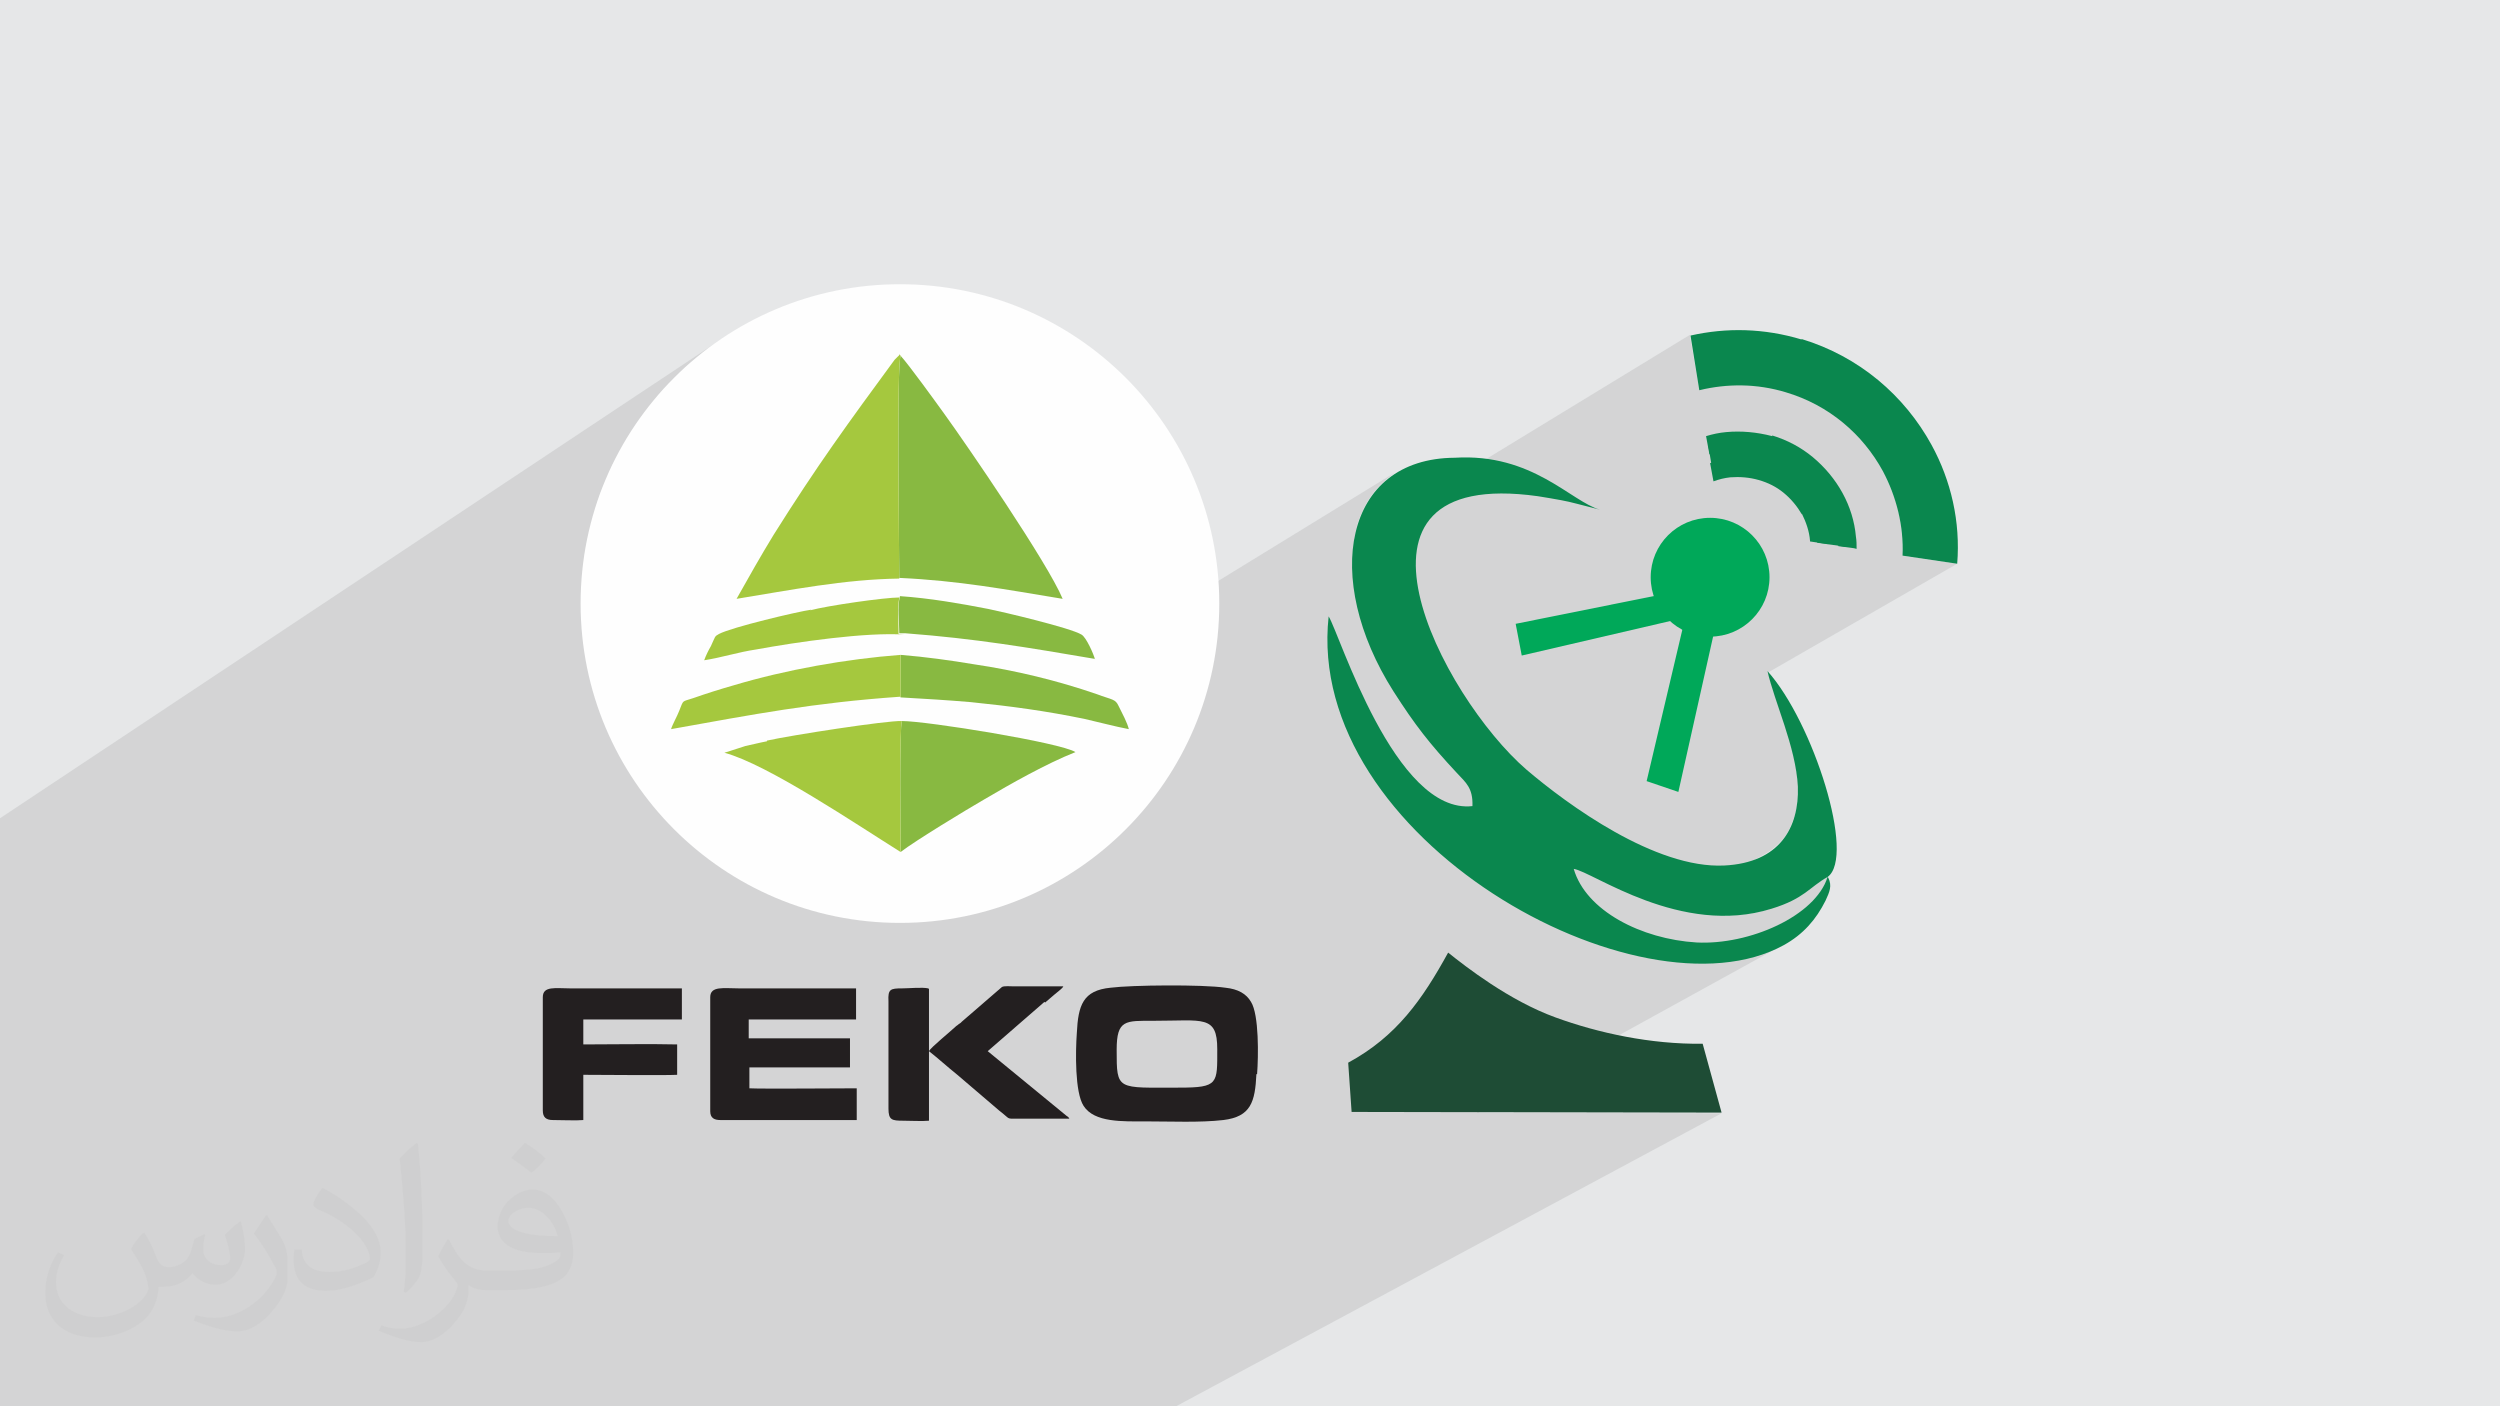 <?xml version="1.0" encoding="UTF-8"?>
<!DOCTYPE svg PUBLIC "-//W3C//DTD SVG 1.1//EN" "http://www.w3.org/Graphics/SVG/1.1/DTD/svg11.dtd">
<!-- Creator: CorelDRAW 2017 -->
<svg xmlns="http://www.w3.org/2000/svg" xml:space="preserve" width="3.703in" height="2.083in" version="1.1" style="shape-rendering:geometricPrecision; text-rendering:geometricPrecision; image-rendering:optimizeQuality; fill-rule:evenodd; clip-rule:evenodd"
viewBox="0 0 3703 2083"
 xmlns:xlink="http://www.w3.org/1999/xlink"
 enable-background="new 0 0 512 512">
 <defs>
  <style type="text/css">
   <![CDATA[
    .fil3 {fill:#FEFEFE}
    .fil7 {fill:#0A874E}
    .fil8 {fill:#1E4C35}
    .fil9 {fill:#00A859}
    .fil6 {fill:#231F20}
    .fil4 {fill:#88B941}
    .fil5 {fill:#A5C83E}
    .fil0 {fill:#E6E7E8}
    .fil10 {fill:#0A874E;fill-rule:nonzero}
    .fil2 {fill:#373435;fill-opacity:0.031}
    .fil1 {fill:#373435;fill-opacity:0.102}
   ]]>
  </style>
 </defs>
 <g id="Layer_x0020_1">
  <polygon class="fil0" points="-3,0 3706,0 3706,2083 -3,2083 "/>
  <polygon class="fil1" points="637,2083 605,2083 590,2083 572,2083 564,2083 563,2083 559,2083 555,2083 546,2083 543,2083 539,2083 533,2083 518,2083 516,2083 499,2083 489,2083 488,2083 487,2083 487,2083 475,2083 455,2083 453,2083 450,2083 425,2083 423,2083 419,2083 417,2083 404,2083 364,2083 347,2083 346,2083 343,2083 322,2083 311,2083 299,2083 298,2083 286,2083 286,2083 277,2083 274,2083 263,2083 254,2083 244,2083 239,2083 234,2083 231,2083 211,2083 188,2083 182,2083 178,2083 166,2083 152,2083 150,2083 150,2083 145,2083 144,2083 132,2083 124,2083 110,2083 73,2083 56,2083 46,2083 44,2083 36,2083 32,2083 24,2083 18,2083 10,2083 -3,2083 -3,2079 -3,2071 -3,2071 -3,2068 -3,2052 -3,2047 -3,2042 -3,2042 -3,2035 -3,2020 -3,2019 -3,1971 -3,1971 -3,1970 -3,1966 -3,1962 -3,1927 -3,1895 -3,1879 -3,1864 -3,1861 -3,1816 -3,1807 -3,1804 -3,1796 -3,1787 -3,1779 -3,1774 -3,1724 -3,1702 -3,1698 -3,1698 -3,1685 -3,1682 -3,1666 -3,1666 -3,1619 -3,1619 -3,1514 -3,1398 -3,1395 -3,1214 1069,502 1050,515 1033,529 1015,544 999,560 983,576 969,593 955,611 941,630 929,649 918,669 907,689 898,710 889,731 882,753 876,776 870,799 866,822 865,830 1333,525 1333,525 1334,526 1334,527 1337,530 1340,534 1344,538 1348,543 1352,549 1357,555 1362,562 1367,568 1371,575 1376,581 1381,587 1385,593 1389,599 1393,604 1396,609 1399,612 1402,617 1406,623 1410,629 1415,636 1420,643 1426,651 1431,659 1437,668 1444,677 1450,687 1457,696 1464,706 1470,716 1477,727 1484,737 1491,748 1498,758 1505,769 1512,779 1518,790 1525,800 1531,810 1537,819 1543,829 1548,838 1553,846 1558,855 1562,862 1566,869 1569,876 1572,882 1575,887 1526,917 1529,918 1535,919 1540,921 1546,922 1551,924 1557,925 1562,927 1567,928 1572,930 1577,931 1581,932 1585,934 1589,935 1593,936 1596,938 1598,939 1601,940 1602,941 1605,943 1608,947 1611,952 1614,958 1617,964 1619,969 1621,973 2066,700 2057,707 2048,715 2040,723 2032,733 2026,742 2020,753 2015,764 2011,775 2008,787 2006,799 2503,496 2517,577 2520,576 2524,575 2528,575 2532,574 2536,573 2540,573 2544,572 2548,571 2552,571 2556,571 2560,570 2564,570 2568,570 2572,570 2576,570 2580,570 2584,570 2588,570 2592,571 2596,571 2600,571 2604,572 2608,572 2612,573 2616,573 2620,574 2624,575 2628,576 2633,577 2637,578 2641,579 2645,580 2651,582 2657,584 2662,586 2668,588 2674,591 2679,593 2685,596 2690,599 2696,602 2701,605 2706,608 2711,611 2716,615 2721,618 2725,622 2730,625 2734,629 2739,633 2743,637 2747,641 2751,646 2755,650 2759,654 2763,659 2767,663 2770,668 2774,673 2777,678 2780,682 2783,687 2786,692 2789,697 2793,705 2796,712 2799,719 2802,727 2805,734 2808,742 2810,750 2812,758 2814,766 2815,774 2816,782 2817,790 2818,798 2818,806 2818,814 2818,823 2899,835 2619,996 2620,998 2621,1002 2622,1007 2623,1011 2625,1016 2626,1021 2628,1026 2630,1031 2631,1036 2633,1041 2635,1047 2637,1052 2638,1057 2640,1063 2642,1068 2644,1074 2646,1079 2647,1085 2649,1091 2651,1096 2652,1102 2654,1108 2655,1113 2657,1119 2658,1125 2659,1130 2660,1136 2661,1142 2662,1147 2662,1153 2663,1159 2663,1164 2663,1175 2662,1186 2661,1197 2659,1207 2655,1217 2651,1227 2646,1236 2640,1244 2633,1251 2625,1258 2616,1264 2473,1344 2480,1346 2491,1349 2503,1351 2514,1353 2526,1354 2538,1355 2550,1356 2562,1356 2574,1355 2587,1354 2599,1352 2612,1349 2622,1346 2707,1299 2706,1304 2703,1309 2700,1315 2697,1320 2694,1325 2690,1330 2685,1334 2681,1339 2676,1343 2670,1348 2665,1352 2659,1356 2653,1360 2646,1364 2534,1426 2551,1425 2575,1422 2599,1416 2621,1409 2642,1399 2190,1648 2550,1649 1742,2083 1398,2083 1343,2083 1300,2083 1292,2083 1291,2083 1218,2083 1150,2083 1091,2083 1070,2083 1058,2083 959,2083 953,2083 947,2083 926,2083 884,2083 873,2083 838,2083 825,2083 818,2083 764,2083 734,2083 734,2083 726,2083 722,2083 719,2083 715,2083 683,2083 640,2083 640,2083 638,2083 "/>
  <path class="fil2" d="M214 1826c7,11 12,21 16,32 3,7 5,19 21,19 5,0 11,-2 17,-5 7,-4 11,-9 14,-16l6 -21 15 -7 1 1c-2,8 -3,15 -3,21 0,18 15,24 27,24 7,0 13,-4 13,-10 0,-8 -4,-23 -8,-35 7,-7 14,-14 23,-20l1 1c4,15 6,30 6,40 0,10 -4,21 -8,28 -8,14 -20,25 -36,25 -12,0 -25,-6 -34,-17l0 0c-9,11 -22,20 -43,20l-7 0c-1,14 -4,24 -9,33 -13,25 -50,42 -85,42 -49,0 -74,-28 -74,-66 0,-23 8,-45 19,-60l9 4c-8,14 -12,27 -12,40 0,35 29,52 62,52 31,0 69,-19 75,-42 -3,-25 -12,-36 -26,-59 4,-8 10,-15 17,-23l1 0 0 0 0 0 0 0 1 -1 0 0 0 0zm564 -133c10,6 21,14 30,23 -6,8 -12,15 -21,21 -10,-8 -20,-15 -30,-22 7,-8 14,-15 20,-22l0 0 0 0 0 0zm5 96c-17,0 -30,11 -30,19 0,17 34,23 73,23 -5,-21 -23,-42 -43,-42l0 0zm-38 93c22,0 41,-1 55,-4 16,-4 30,-12 30,-18 0,-2 0,-3 0,-5 -9,1 -19,1 -28,1 -30,0 -52,-7 -61,-23 -2,-5 -4,-10 -4,-15 0,-16 7,-32 19,-42 10,-9 21,-14 33,-14 21,0 37,17 49,43 6,14 11,30 11,51 0,14 -4,25 -12,34 -16,15 -45,21 -90,21l-21 0 0 0 -5 0c-11,0 -19,-2 -26,-7l-1 0c0,3 0,5 0,7 0,10 -3,23 -10,34 -20,30 -42,43 -60,43 -19,0 -42,-8 -63,-17l4 -8c7,3 16,5 29,5 34,0 79,-33 84,-65 -1,-3 -4,-6 -7,-10 -10,-12 -16,-22 -22,-32 5,-10 9,-18 14,-25l2 0c15,30 28,46 57,46l5 0 0 0 21 0 0 0 0 0 0 0 -1 0 0 0 0 0zm-147 31c2,-13 3,-29 3,-43l0 -21c0,-39 -5,-96 -9,-133 7,-8 17,-17 25,-23l2 1c5,47 7,101 7,151 0,13 0,26 -2,35 -1,12 -8,21 -23,35l-3 -2 0 0 0 0 0 0 0 0 0 0 0 0zm-151 -62c1,18 10,33 41,33 20,0 36,-5 55,-14 3,-2 5,-4 5,-5 0,-11 -9,-27 -24,-41 -15,-13 -33,-25 -52,-32 -6,-3 -8,-6 -8,-8 0,-5 7,-16 13,-24l2 0c21,11 43,27 60,44 15,16 25,33 25,51 0,13 -4,26 -11,37 -23,11 -47,20 -70,20 -29,0 -48,-13 -48,-45 0,-4 0,-9 1,-16l10 0 0 0 0 0 0 0 0 0 0 0 0 0zm-52 -52l18 29c7,11 13,22 13,41l0 24c0,19 -12,39 -32,59 -15,14 -29,20 -42,20 -19,0 -40,-6 -65,-16l3 -8c8,2 17,4 28,4 36,0 72,-26 89,-58 2,-4 3,-7 3,-9 0,-4 -2,-8 -4,-11 -9,-17 -19,-33 -30,-47 6,-9 12,-18 18,-27l2 0 0 0 0 0 0 0z"/>
  <circle class="fil3" cx="1333" cy="894" r="473"/>
  <g id="_1506144073120">
   <path class="fil4" d="M1332 856c88,4 157,17 242,31 -22,-53 -142,-228 -176,-275 -13,-18 -52,-72 -64,-85 -6,15 -2,288 -2,329zm275 209c22,5 44,11 65,15 -2,-9 -10,-24 -15,-34 -5,-11 -9,-9 -33,-18 -58,-20 -120,-35 -181,-44 -36,-6 -72,-11 -109,-14l0 63c35,2 69,4 104,7 59,6 111,13 169,25l0 0zm15 -88c-2,-8 -13,-33 -20,-37 -16,-10 -118,-34 -138,-38 -41,-8 -87,-16 -131,-19 -4,17 -1,37 -1,55l9 0c105,8 181,21 281,38l0 0zm-288 285c22,-17 98,-63 124,-78 39,-23 92,-53 135,-70 -22,-14 -220,-46 -257,-46 -4,7 -2,171 -2,194l0 0z"/>
   <path class="fil5" d="M1332 856c0,-41 -4,-314 2,-329 -3,-4 0,-2 -4,1 0,0 -4,4 -5,5 -69,94 -115,157 -179,259 -19,31 -37,63 -55,95 80,-13 160,-29 241,-30l0 0zm-130 47c-21,3 -118,26 -137,36 -7,4 -5,3 -12,18 -4,7 -7,13 -10,21 26,-4 50,-12 77,-16 60,-11 163,-26 220,-22l-9 0c0,-18 -2,-38 1,-55 -22,0 -106,12 -132,19l0 0zm-66 195c-11,2 -22,5 -32,7l-31 10c64,17 197,107 261,147 0,-23 -2,-187 2,-194 -22,-1 -164,21 -200,29zm198 -65l0 -63c-80,6 -170,22 -247,45 -21,6 -40,12 -60,19 -18,6 -14,2 -21,19 -3,8 -10,20 -12,27 123,-22 210,-39 339,-48z"/>
  </g>
  <g id="_1506144070688">
   <path class="fil6" d="M1654 1555c0,-45 13,-43 55,-43 73,0 94,-9 94,42 0,51 2,57 -56,57 -93,0 -93,5 -93,-56l0 0zm208 36c2,-26 3,-88 -9,-107 -7,-12 -19,-19 -38,-21 -34,-5 -139,-4 -170,0 -41,4 -48,26 -50,67 -2,28 -3,88 10,108 16,25 58,23 93,23 37,0 79,2 114,-2 41,-5 47,-27 49,-68l0 0z"/>
   <path class="fil6" d="M1110 1510l158 0 0 -46c-58,0 -116,0 -173,0 -23,0 -43,-4 -43,13l0 169c0,10 6,13 15,13l202 0 0 -47c-28,0 -140,1 -159,0l0 -31 149 0 0 -43 -150 0 0 -28 0 0z"/>
   <path class="fil6" d="M863 1510l147 0 0 -46c-55,0 -110,0 -165,0 -22,0 -41,-4 -41,13l0 168c0,10 5,14 15,14 11,0 36,1 45,0l0 -67c25,0 122,1 139,0l0 -45c-39,-1 -99,0 -139,0l0 -37z"/>
   <path class="fil6" d="M1548 1485c5,-4 9,-8 14,-12 2,-2 12,-9 13,-12 -24,0 -49,0 -73,0 -5,0 -15,-1 -18,1l-59 51c-2,2 -3,3 -5,4 -2,2 -3,2 -5,4 -5,5 -37,31 -39,36 14,11 27,23 42,35l62 53c17,13 10,12 26,12 26,0 52,0 78,0 -2,-3 -1,-2 -4,-4l-117 -96 84 -73 0 0z"/>
   <path class="fil6" d="M1375 1464c-9,-2 -29,0 -39,0 -17,0 -21,1 -20,19l0 159c0,17 5,18 22,18 11,0 28,1 38,0l0 -195z"/>
  </g>
  <path class="fil7" d="M2707 1299c-18,58 -116,101 -194,97 -82,-5 -164,-47 -182,-109 28,4 159,101 293,59 49,-15 56,-32 83,-47zm0 0c42,-30 -21,-229 -89,-305 10,45 42,112 45,171 2,61 -27,113 -109,117 -102,5 -232,-90 -293,-142 -125,-108 -304,-450 17,-405 13,2 24,4 35,6 16,3 25,6 57,14 -43,-12 -100,-84 -215,-77 -165,1 -197,179 -91,346 32,50 53,77 94,121 13,14 24,22 23,49 -115,13 -197,-256 -213,-281 -36,329 461,604 674,487 29,-16 48,-38 62,-66 6,-13 10,-22 4,-34z"/>
  <path class="fil8" d="M1997 1575l5 72 548 1 -28 -102c-77,1 -155,-16 -218,-39 -69,-25 -134,-76 -159,-96 -38,69 -76,124 -148,163z"/>
  <circle class="fil9" cx="2533" cy="855" r="88"/>
  <polygon class="fil9" points="2541,927 2486,1173 2439,1157 2497,911 "/>
  <polygon class="fil9" points="2469,879 2482,918 2254,971 2245,924 "/>
  <path class="fil10" d="M2668 502c86,26 153,84 193,157 29,53 43,114 38,176l-81 -12c2,-44 -9,-87 -29,-125 -30,-55 -80,-98 -144,-117 -43,-13 -87,-13 -128,-3l-13 -81c53,-12 109,-11 165,6z"/>
  <path class="fil10" d="M2625 645c23,7 43,18 60,32 18,15 33,33 44,53 11,20 18,42 20,65 1,6 1,12 1,18l-4 -1 -23 -3c0,-4 0,-7 -1,-11 -2,-19 -8,-38 -17,-55 -9,-17 -22,-32 -37,-44 -15,-12 -32,-21 -51,-27 -19,-6 -39,-7 -57,-5 -9,1 -19,3 -28,6l-5 -27c10,-3 19,-5 30,-6 22,-2 45,0 68,6zm44 117c-7,-12 -16,-23 -27,-32 -11,-9 -23,-15 -37,-19 -14,-4 -28,-5 -42,-4 -9,1 -17,3 -25,6l-5 -27c9,-3 18,-5 27,-6 17,-2 35,0 52,5 17,5 33,14 46,24 14,11 25,25 34,40 8,15 14,32 15,50 0,2 0,5 1,7l-27 -4 0 -1c-1,-14 -6,-28 -12,-40z"/>
  <polygon class="fil7" points="2692,804 2654,721 2574,694 2537,700 2530,658 2600,661 2653,675 2690,693 2729,750 2735,810 "/>
 </g>
</svg>
